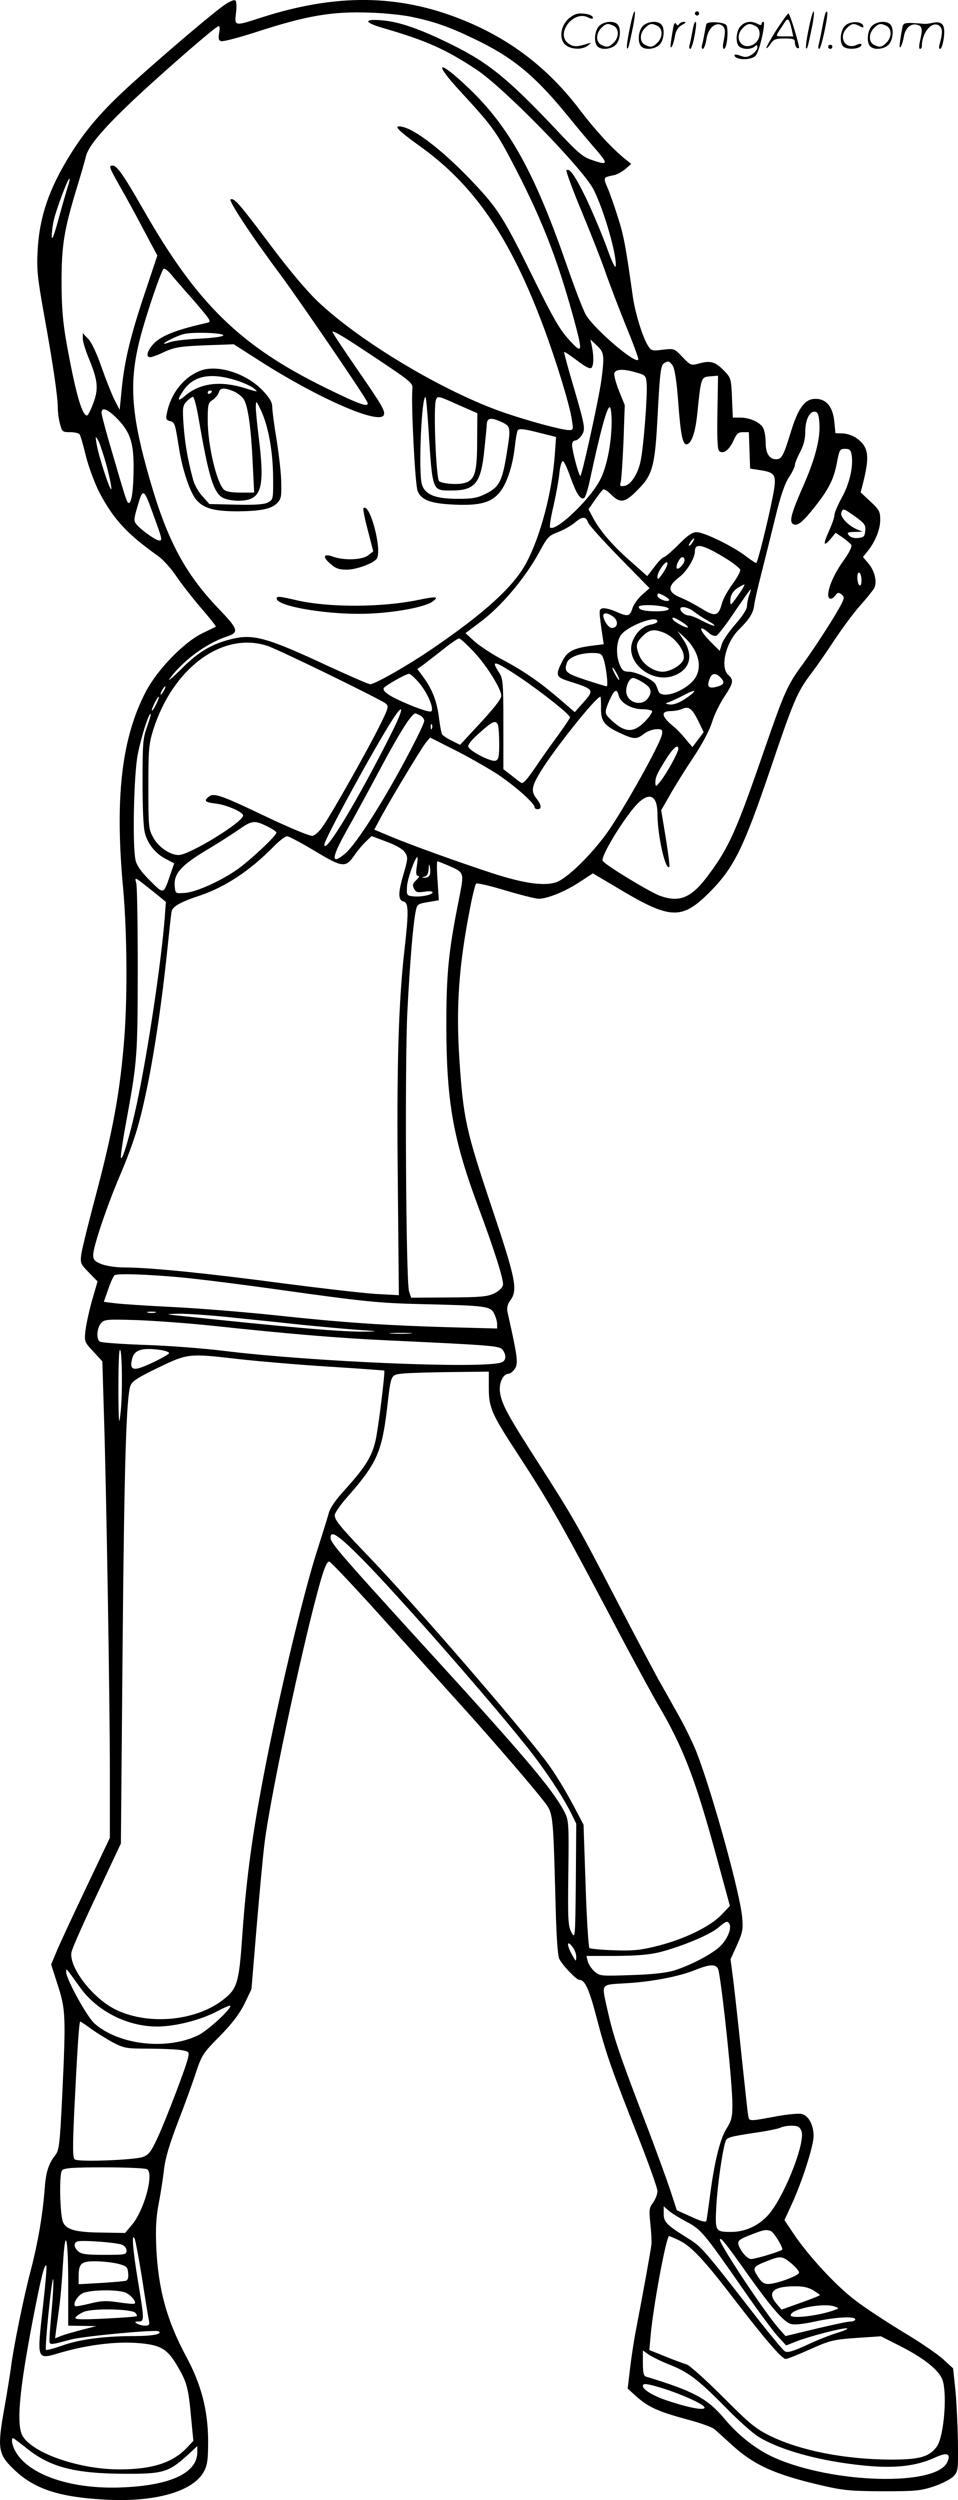 <svg version="1.0" xmlns="http://www.w3.org/2000/svg"
  viewBox="0 0 460.114 1200.225"
 preserveAspectRatio="xMidYMid meet">
<g transform="translate(-0.236,1200.472) scale(0.1,-0.1)"
fill="#000000" stroke="none">
<path d="M1082 11982 c-51 -34 -290 -237 -447 -379 -138 -125 -218 -217 -293
-337 -104 -166 -151 -303 -159 -466 -5 -91 0 -132 31 -306 43 -237 66 -394 66
-449 0 -22 5 -57 11 -77 9 -36 12 -38 49 -38 21 0 42 -5 45 -11 4 -6 18 -53
30 -104 13 -52 42 -130 64 -173 68 -130 133 -200 283 -307 23 -16 62 -59 86
-95 24 -36 78 -105 119 -153 42 -48 74 -89 72 -91 -2 -1 -31 -15 -64 -31 -88
-42 -217 -175 -272 -280 -117 -224 -150 -511 -109 -948 18 -201 21 -506 6
-707 -20 -263 -54 -452 -145 -792 -30 -113 -58 -227 -62 -253 -6 -44 -4 -48
36 -89 l42 -43 -26 -89 c-14 -49 -28 -114 -32 -145 -6 -56 -5 -57 38 -103 l43
-47 7 -237 c12 -364 29 -1390 29 -1738 l0 -312 -118 -248 c-65 -137 -129 -274
-141 -305 l-23 -55 32 -100 c38 -117 39 -150 21 -534 -11 -226 -15 -258 -32
-280 -35 -45 -47 -83 -53 -175 -10 -122 -32 -248 -66 -380 -33 -122 -85 -380
-95 -465 -4 -30 -18 -119 -32 -197 -34 -191 -30 -220 44 -291 97 -95 217 -135
438 -147 245 -14 430 40 479 139 15 30 18 59 18 144 -1 147 -33 270 -106 405
-93 173 -134 324 -143 522 -4 90 -1 143 11 209 10 49 21 123 26 165 6 54 26
122 68 231 33 85 72 193 87 240 27 80 34 90 112 169 60 61 93 104 119 155 l34
71 25 300 c14 165 31 350 39 410 25 191 128 688 216 1051 55 222 78 296 94
292 8 -2 123 -124 257 -273 134 -148 304 -337 379 -420 141 -156 343 -390 398
-462 40 -52 41 -59 51 -428 5 -213 11 -307 20 -325 17 -33 82 -100 96 -100 27
0 47 -44 84 -186 44 -169 73 -251 201 -574 49 -125 90 -240 90 -254 0 -15 -10
-40 -21 -55 -19 -26 -20 -36 -13 -102 4 -41 7 -85 5 -99 -2 -23 -37 -217 -76
-420 -9 -47 -21 -127 -27 -179 l-11 -93 44 -40 c56 -49 104 -71 241 -108 61
-16 120 -37 132 -47 11 -10 49 -44 83 -75 106 -97 205 -142 428 -194 107 -25
139 -28 295 -29 157 0 182 2 247 23 40 14 82 35 95 49 22 24 23 30 21 176 -2
84 -7 195 -13 247 l-10 95 -49 45 c-28 25 -114 84 -192 130 -77 47 -180 114
-228 151 -93 70 -226 214 -297 320 l-44 66 36 78 c49 107 104 278 104 326 0
52 -24 97 -56 105 -13 4 -64 -1 -112 -9 -151 -28 -141 -28 -147 7 -3 17 -16
144 -31 281 -14 138 -32 298 -39 357 l-14 107 31 68 c27 61 30 75 25 133 -10
115 -142 593 -218 790 -16 41 -53 118 -82 170 -29 52 -76 136 -104 185 -27 50
-117 218 -198 375 -190 366 -212 404 -371 652 -151 235 -181 289 -190 347 -7
44 14 91 41 91 8 0 22 11 31 25 16 25 12 57 -36 270 -4 22 -1 37 14 58 36 50
26 101 -93 455 -121 362 -133 417 -152 697 -17 258 -3 456 52 735 11 58 24
108 28 113 4 4 68 -11 141 -33 74 -22 146 -40 160 -40 43 1 125 34 194 79 l66
43 118 -70 c251 -151 307 -154 436 -27 122 121 167 210 301 605 110 325 127
363 193 451 27 35 78 109 114 164 37 55 91 129 122 163 30 34 60 71 67 83 15
29 3 83 -28 119 l-26 31 22 27 c37 46 61 105 61 151 0 40 -5 49 -47 88 l-47
44 12 47 c32 127 26 171 -30 212 -16 12 -46 23 -66 24 l-37 1 -6 60 c-8 69
-39 105 -90 105 -51 0 -83 -43 -119 -161 -35 -114 -43 -129 -71 -129 -30 0
-49 28 -49 75 0 24 -4 55 -10 70 -11 30 -63 55 -113 55 l-35 0 -4 95 c-4 92
-5 96 -38 130 -42 43 -65 50 -119 35 -41 -11 -41 -10 -81 31 -39 41 -39 41
-94 35 -50 -7 -56 -5 -70 17 -27 40 -65 164 -76 250 -32 227 -42 283 -71 372
-17 54 -39 117 -50 141 -20 48 -20 47 33 58 15 3 39 17 55 30 l27 24 -29 23
c-64 52 -144 139 -216 234 -155 205 -341 346 -574 438 -303 120 -601 122 -956
8 -132 -43 -131 -43 -123 23 4 32 2 56 -4 59 -5 4 -28 -6 -50 -21z m896 -58
c106 -22 180 -47 298 -104 186 -88 294 -176 452 -370 47 -58 110 -133 140
-167 57 -67 54 -73 -24 -46 -39 13 -65 34 -134 107 -259 276 -353 355 -535
445 -155 77 -254 111 -337 118 -91 8 -89 -10 5 -37 206 -60 299 -101 447 -199
131 -86 509 -473 562 -574 50 -96 116 -325 107 -372 -2 -10 -21 31 -42 91 -22
60 -65 163 -96 229 -54 113 -84 156 -98 142 -3 -4 28 -89 70 -190 42 -101 93
-230 113 -287 20 -58 65 -176 100 -263 36 -87 64 -163 62 -168 -9 -28 -213
147 -252 215 -13 22 -54 129 -91 236 -154 444 -276 665 -471 851 -150 143
-175 130 -38 -18 143 -155 166 -186 234 -313 148 -280 224 -471 305 -764 48
-177 47 -185 -20 -112 -44 48 -76 103 -174 302 -134 273 -167 326 -272 438
-139 150 -283 265 -351 281 -52 13 -29 -13 74 -87 267 -189 441 -442 604 -881
57 -154 122 -364 132 -433 9 -52 8 -54 -13 -54 -34 0 -196 44 -315 85 -290
101 -691 341 -894 535 -55 53 -141 156 -230 275 -147 196 -168 219 -186 213
-13 -4 100 -176 240 -363 93 -126 407 -585 417 -612 10 -27 -36 -11 -195 67
-414 202 -622 404 -882 860 -92 161 -126 210 -146 210 -21 0 -18 -7 37 -105
28 -49 80 -143 114 -209 l63 -118 -54 -162 c-73 -216 -102 -335 -116 -468
l-11 -111 -24 47 c-13 25 -41 96 -63 158 -23 67 -49 122 -65 137 l-25 26 0
-26 c0 -15 14 -59 31 -100 42 -103 45 -142 19 -211 -12 -32 -25 -58 -30 -58
-25 0 -58 122 -101 365 -15 87 -21 163 -21 275 0 177 12 250 71 445 22 72 42
141 45 155 10 47 66 117 194 241 121 118 421 380 443 388 7 2 8 -9 4 -32 -5
-26 -3 -36 9 -40 8 -3 82 16 163 42 248 81 369 102 556 95 64 -2 152 -11 195
-20z m-1650 -815 c-6 -19 -26 -88 -44 -154 -22 -81 -33 -109 -33 -85 0 19 4
55 10 79 12 52 69 204 75 198 2 -2 -1 -19 -8 -38z m605 -547 c87 -102 87 -102
60 -108 -155 -35 -227 -65 -262 -110 -24 -31 -27 -54 -7 -54 7 0 39 11 69 26
49 22 75 26 194 31 l138 5 125 -80 c283 -181 577 -309 596 -259 7 20 -10 48
-137 232 -53 77 -102 150 -108 163 -9 16 36 -9 146 -82 232 -154 238 -158 236
-187 -7 -72 13 -461 25 -491 18 -45 64 -61 180 -66 123 -5 178 11 218 64 32
41 60 128 69 215 4 36 10 71 14 78 6 9 29 7 96 -10 l88 -22 -6 -86 c-13 -177
-67 -385 -135 -515 -60 -115 -200 -243 -457 -418 -114 -78 -272 -168 -295
-168 -7 0 -97 39 -199 86 -300 140 -364 157 -470 130 -95 -24 -158 -62 -240
-145 -41 -41 -66 -61 -54 -45 62 86 177 171 275 203 60 20 56 34 -40 134 -159
166 -245 325 -328 612 -96 331 -105 485 -41 715 32 114 88 278 104 303 3 6 17
-3 32 -20 14 -17 65 -76 114 -131z m142 -167 c0 -6 -49 -13 -115 -16 -63 -3
-127 -11 -142 -17 -16 -6 -28 -9 -28 -7 0 7 63 38 95 46 43 11 190 6 190 -6z
m1825 -124 c-1 -25 -7 -82 -15 -126 -22 -127 -89 -425 -95 -425 -8 0 -40 122
-40 149 0 12 6 21 15 21 8 0 22 11 31 25 19 29 18 38 -42 244 -25 84 -44 155
-42 156 2 2 30 -17 62 -41 39 -30 62 -42 69 -35 11 11 12 56 2 104 l-7 32 31
-29 c26 -25 31 -37 31 -75z m334 -23 c9 -15 19 -78 26 -177 12 -161 22 -205
43 -199 23 8 40 62 49 153 17 168 18 170 61 173 l38 3 -3 -175 c-2 -121 0
-178 8 -186 18 -18 48 3 69 49 15 34 23 41 46 41 l28 0 3 -87 3 -88 53 -8 c73
-12 77 -24 52 -145 -20 -101 -68 -294 -75 -300 -1 -2 -25 13 -52 34 -62 47
-199 114 -235 114 -20 0 -43 -15 -87 -60 -33 -33 -65 -60 -70 -60 -6 0 -26
-20 -45 -46 l-35 -45 -81 72 c-87 76 -149 149 -181 211 l-20 38 31 45 c17 24
34 46 39 50 5 3 23 -8 39 -25 43 -43 67 -39 127 23 71 70 83 114 95 342 12
229 16 256 32 266 20 13 26 11 42 -13z m-174 -32 c42 -12 45 -15 48 -52 5 -52
-15 -311 -29 -373 -13 -63 -48 -115 -78 -119 -21 -3 -23 -1 -17 20 3 12 9 101
13 196 l6 172 -28 69 c-15 38 -25 77 -22 85 8 20 47 20 107 2z m-1000 -267
c20 -307 17 -299 111 -299 114 0 142 35 158 199 6 57 11 108 11 115 1 34 17
38 64 18 53 -24 53 -23 31 -161 -21 -127 -35 -154 -98 -186 -42 -21 -65 -25
-134 -25 -109 0 -158 19 -174 68 -18 53 -2 438 18 419 2 -2 8 -69 13 -148z
m146 111 l89 -39 -1 -133 c0 -159 -12 -193 -70 -204 -36 -7 -101 0 -113 11
-14 15 -28 356 -15 389 8 22 10 21 110 -24z m734 -82 c-1 -105 -24 -219 -57
-280 -51 -96 -215 -250 -239 -225 -3 3 4 50 17 104 12 54 25 124 28 156 3 32
11 58 16 58 6 1 22 -34 37 -77 29 -81 49 -111 66 -100 6 4 18 41 27 84 52 241
82 352 96 352 5 0 9 -33 9 -72z m-2379 21 c65 -65 83 -116 83 -234 0 -105 -9
-175 -23 -175 -9 0 -14 17 -81 246 -28 94 -50 178 -50 187 0 29 28 19 71 -24z
m3377 -32 c4 -73 -23 -173 -82 -305 -52 -119 -64 -161 -45 -173 20 -12 44 6
102 79 69 87 94 135 109 216 12 62 14 66 39 66 22 0 28 -5 32 -32 8 -56 -11
-137 -48 -203 -19 -35 -35 -72 -35 -83 0 -11 -12 -45 -26 -76 -30 -66 -27 -79
8 -38 l24 29 34 -23 c18 -13 37 -29 41 -35 4 -8 -10 -38 -37 -75 -44 -61 -74
-129 -74 -165 0 -24 19 -25 35 -2 11 14 15 15 29 4 14 -12 14 -16 0 -45 -29
-57 -128 -210 -187 -291 -73 -99 -87 -131 -183 -408 -134 -388 -169 -468 -267
-600 -82 -112 -139 -137 -234 -103 -48 17 -264 148 -276 168 -10 16 71 156
143 247 71 89 120 80 120 -23 1 -105 38 -271 57 -253 3 3 -5 65 -17 139 l-22
133 43 75 c23 41 73 121 111 178 42 63 76 127 89 166 10 35 37 91 59 124 45
68 48 82 20 107 -40 36 -12 155 51 217 52 52 69 79 74 119 2 19 18 88 35 154
17 66 46 185 66 265 24 100 44 159 64 191 17 25 30 53 30 61 0 8 11 36 25 62
17 33 25 63 25 99 0 58 22 100 48 95 13 -2 18 -17 20 -61z m-3423 -200 c14
-54 24 -103 22 -110 -5 -14 -62 160 -71 218 -6 38 -6 39 8 15 8 -14 26 -69 41
-123z m223 -231 c45 -123 45 -126 29 -126 -16 0 -84 48 -108 76 -15 18 -15 24
5 92 25 86 29 83 74 -42z m3373 -12 c44 -32 50 -40 47 -68 -3 -27 -7 -31 -34
-34 -19 -2 -36 3 -44 12 -11 14 -8 16 26 17 l39 1 -30 13 c-41 18 -79 60 -72
79 8 22 10 21 68 -20z m-1285 -26 c3 -12 72 -88 151 -169 l145 -148 -35 -31
c-20 -17 -41 -47 -47 -65 -13 -41 -22 -42 -83 -15 -25 11 -53 17 -62 14 -17
-7 -17 -6 0 -126 l7 -46 -48 -6 c-97 -12 -127 -27 -151 -76 -34 -66 -31 -76
30 -95 125 -40 126 -41 68 -106 l-38 -43 -64 55 c-97 84 -175 139 -278 194
-52 27 -114 68 -139 90 l-44 40 69 52 c103 76 218 213 287 340 37 69 45 77 88
93 26 10 62 30 79 44 37 32 55 33 65 4z m502 -98 c-7 -10 -14 -17 -17 -15 -4
4 18 35 25 35 2 0 -1 -9 -8 -20z m162 -77 c36 -22 66 -47 68 -54 1 -8 -16 -39
-38 -69 -22 -30 -45 -71 -50 -91 -17 -63 -32 -67 -98 -26 -31 19 -76 43 -99
52 -65 26 -67 55 -7 100 36 28 74 91 74 124 0 41 39 32 150 -36z m-200 -7 c0
-19 -33 -52 -38 -38 -4 14 16 52 28 52 6 0 10 -6 10 -14z m-104 -63 c-21 -30
-26 -34 -26 -17 0 25 42 83 48 66 2 -6 -8 -28 -22 -49z m954 -34 c0 -18 -4
-28 -10 -24 -5 3 -10 20 -10 36 0 18 4 28 10 24 6 -3 10 -20 10 -36z m-569
-36 c-5 -10 -21 -33 -35 -52 -25 -34 -26 -34 -26 -10 0 28 15 51 45 67 27 15
27 15 16 -5z m29 -37 c-5 -15 -10 -38 -10 -51 0 -15 -21 -47 -54 -85 -30 -34
-60 -77 -66 -95 l-11 -35 -45 45 c-58 59 -59 87 -2 37 10 -8 24 -12 31 -9 8 3
48 55 88 115 41 60 75 109 77 107 1 -1 -2 -14 -8 -29z m-384 -23 c-10 -11 -56
8 -56 22 0 14 4 14 31 0 17 -9 28 -19 25 -22z m-34 -29 c54 -9 37 -24 -27 -24
-57 0 -85 7 -85 21 0 10 58 12 112 3z m151 -24 c14 -11 45 -32 69 -45 56 -32
33 -32 -28 0 -26 14 -54 25 -63 25 -18 0 -41 18 -41 32 0 15 37 8 63 -12z
m-383 -28 c24 -20 19 -52 -9 -52 -16 0 -41 37 -41 60 0 16 26 12 50 -8z m327
-23 c19 -12 32 -23 29 -26 -5 -6 -63 24 -71 37 -10 16 5 12 42 -11z m-117 2
c0 -5 -15 -12 -33 -15 -39 -7 -72 -39 -88 -84 -33 -95 89 -197 194 -163 82 27
103 96 53 172 l-29 44 33 -30 c71 -67 89 -150 44 -205 -51 -60 -158 -93 -170
-52 -3 9 -9 24 -13 32 -12 22 -92 59 -127 60 -26 0 -34 6 -45 33 -19 45 -17
108 4 141 30 45 177 101 177 67z m27 -52 c57 -21 110 -92 98 -130 -9 -27 -63
-59 -100 -59 -43 0 -94 35 -111 75 -20 49 -18 63 15 96 32 31 53 35 98 18z
m-903 -100 c58 -63 126 -173 126 -204 0 -16 -35 -61 -122 -154 l-76 -82 -40
20 c-23 11 -43 25 -46 30 -4 5 -11 44 -16 85 -10 77 -33 135 -78 195 l-25 34
28 20 c15 12 58 44 94 73 36 29 71 53 78 54 6 0 41 -32 77 -71z m-997 35 c52
-17 536 -253 567 -276 17 -14 16 -19 -34 -119 -59 -117 -212 -388 -262 -464
-20 -30 -42 -51 -55 -53 -12 -2 -111 39 -224 93 -216 103 -250 115 -274 95
-25 -20 -18 -27 34 -33 52 -6 131 -41 131 -57 0 -32 -258 -190 -310 -190 -40
0 -95 37 -120 81 -24 43 -25 49 -25 244 0 182 2 207 23 275 94 298 333 475
549 404z m1613 -60 c13 -34 25 -134 16 -134 -4 0 -50 14 -102 31 -96 32 -104
40 -88 84 10 25 61 44 117 45 42 0 49 -3 57 -26z m-398 -93 c106 -72 238 -177
238 -190 0 -4 -26 -43 -58 -87 -32 -43 -82 -114 -111 -157 -33 -49 -56 -75
-64 -71 -7 4 -29 20 -49 37 l-38 29 0 216 c0 200 -2 219 -20 247 -43 65 -24
60 102 -24z m463 19 c9 -16 13 -30 11 -30 -3 0 -12 14 -21 30 -9 17 -13 30
-11 30 3 0 12 -13 21 -30z m-951 -42 c40 -46 74 -124 60 -138 -5 -5 -47 7
-102 30 -95 39 -136 66 -126 82 8 12 106 68 121 68 6 0 27 -19 47 -42z m1451
22 c21 -23 14 -34 -27 -44 -33 -7 -41 4 -28 38 11 31 30 33 55 6z m-377 -20
c42 -26 48 -44 28 -75 -30 -46 -106 -23 -106 32 0 31 17 63 33 63 7 0 27 -9
45 -20z m-2298 -40 c-6 -11 -13 -20 -16 -20 -2 0 0 9 6 20 6 11 13 20 16 20 2
0 0 -9 -6 -20z m2184 -25 c9 -35 62 -65 113 -65 23 0 44 -4 47 -9 3 -5 -12
-27 -34 -50 -55 -56 -96 -55 -162 7 -33 31 -34 36 -8 96 24 52 35 57 44 21z
m346 4 c-42 -33 -80 -50 -103 -46 -21 3 -21 4 -2 11 11 4 40 17 65 30 56 30
73 32 40 5z m-2567 -44 c-9 -19 -18 -33 -21 -31 -4 5 26 66 33 66 3 0 -3 -16
-12 -35z m2136 -13 c-2 -67 13 -89 84 -123 74 -35 86 -35 121 -8 15 12 41 22
59 23 28 1 32 -2 29 -23 -4 -42 -201 -392 -274 -488 -82 -109 -186 -207 -235
-224 -60 -19 -157 -5 -313 46 -170 56 -378 131 -484 175 l-76 32 22 41 c32 64
203 349 226 377 l20 24 115 -58 c64 -32 155 -84 204 -115 84 -55 183 -142 183
-162 0 -5 7 -9 15 -9 20 0 18 20 -5 50 -28 35 -25 58 16 126 64 107 269 364
290 364 2 0 3 -22 3 -48z m465 -64 l28 -58 -27 -36 -27 -36 -32 38 c-17 21
-40 45 -50 54 -67 53 -74 80 -23 81 17 0 41 4 52 9 35 16 49 6 79 -52z m-1470
-60 c-160 -319 -324 -592 -324 -538 0 24 235 455 325 596 59 92 58 60 -1 -58z
m-1176 26 c-19 -53 -21 -78 -21 -264 0 -129 4 -221 12 -247 15 -53 52 -98 102
-123 l38 -20 -19 -55 c-33 -96 -30 -95 -98 -27 -44 44 -63 72 -69 99 -15 72
-8 411 11 506 17 87 54 202 62 194 2 -2 -6 -30 -18 -63z m1313 56 c10 -6 19
-17 19 -26 0 -8 -27 -66 -60 -129 -121 -234 -265 -462 -320 -508 -69 -58 -67
-22 6 108 31 55 106 192 166 305 93 174 148 260 166 260 2 0 12 -5 23 -10z
m373 -46 c3 -9 6 -49 6 -90 0 -60 -3 -76 -17 -81 -20 -8 -122 44 -131 66 -4
10 14 33 54 68 62 56 78 63 88 37z m-317 -16 c-3 -8 -6 -5 -6 6 -1 11 2 17 5
13 3 -3 4 -12 1 -19z m1183 -99 c0 -17 -57 -120 -85 -154 -23 -29 -24 -29 -25
-7 0 26 8 44 56 120 32 49 54 66 54 41z m-1975 -371 c25 -12 45 -26 45 -30 0
-16 -131 -138 -192 -180 -84 -57 -197 -107 -249 -110 -42 -3 -44 -2 -47 26 -8
66 28 106 163 186 50 30 114 71 144 92 63 44 75 46 136 16z m230 -119 c133
-80 147 -81 189 -21 14 21 39 51 55 66 l28 27 72 -27 c46 -17 78 -36 88 -51
15 -23 15 -30 -5 -99 -28 -94 -29 -130 -2 -137 25 -6 26 -47 5 -232 -29 -254
-38 -567 -32 -1119 l5 -539 -112 6 c-61 4 -262 27 -446 51 -353 47 -636 76
-757 76 -43 0 -89 7 -113 16 -34 14 -40 21 -40 45 0 39 67 237 129 382 28 64
64 161 80 215 55 184 110 512 147 867 9 88 18 170 20 182 5 26 39 46 138 79
123 42 240 120 351 233 27 28 57 51 66 51 9 0 69 -32 134 -71z m489 -74 c-5
-34 -3 -45 7 -45 8 0 4 -8 -9 -20 -18 -17 -20 -25 -11 -42 9 -17 17 -19 50
-14 23 4 39 2 39 -3 0 -12 -57 -24 -96 -19 -27 3 -29 6 -27 45 1 36 39 143 50
143 2 0 1 -20 -3 -45z m148 6 c83 -37 81 -29 53 -171 -49 -246 -59 -350 -59
-605 1 -360 33 -540 152 -860 78 -210 124 -353 120 -379 -2 -13 -18 -28 -41
-40 -33 -16 -65 -19 -220 -20 l-180 -1 -10 30 c-15 47 -21 1087 -8 1346 12
230 27 417 40 479 6 33 10 36 59 44 l52 9 -6 93 c-4 52 -4 94 -1 94 3 0 25 -9
49 -19z m-86 -47 c-3 -8 -13 -13 -23 -13 -17 1 -17 2 0 6 11 3 17 15 18 36 1
25 3 27 6 9 3 -13 2 -30 -1 -38z m-1322 -84 l55 -45 -5 -70 c-17 -220 -80
-640 -134 -897 -32 -149 -71 -281 -77 -261 -2 6 9 85 26 175 53 290 54 311 55
723 0 215 -3 403 -7 419 -9 34 -11 34 87 -44z m206 -1856 c74 -8 245 -30 380
-49 429 -60 491 -66 700 -71 307 -7 327 -10 345 -44 8 -16 15 -39 15 -51 l0
-22 -227 6 c-311 9 -509 22 -833 57 -151 16 -374 34 -495 40 -121 6 -246 14
-277 18 l-57 7 21 60 c11 33 25 64 31 68 16 11 228 1 397 -19z m-202 -161
c-10 -2 -26 -2 -35 0 -10 3 -2 5 17 5 19 0 27 -2 18 -5z m367 -23 c105 -11
255 -26 335 -35 80 -8 199 -19 265 -24 104 -7 110 -8 45 -9 -112 -2 -347 18
-940 81 -19 2 -3 4 35 5 39 1 156 -7 260 -18z m-90 -40 c365 -39 602 -59 840
-70 512 -24 537 -26 552 -46 18 -25 16 -50 -4 -59 -76 -33 -911 2 -1338 55
-88 11 -255 24 -370 28 -116 4 -216 11 -223 16 -18 11 -15 66 6 89 16 18 27
19 182 14 91 -4 251 -16 355 -27z m948 -37 c-23 -2 -64 -2 -90 0 -26 2 -7 3
42 3 50 0 71 -1 48 -3z m-1392 -383 c-7 -65 -9 -51 -10 111 0 102 2 189 7 193
11 11 14 -218 3 -304z m192 304 c26 -4 44 -11 41 -16 -8 -12 -113 -64 -147
-72 -33 -8 -41 6 -29 49 11 40 48 51 135 39z m377 -44 c91 -10 284 -27 430
-36 146 -9 266 -18 268 -19 5 -4 -29 -282 -42 -336 -17 -75 -49 -127 -140
-228 -54 -59 -79 -95 -86 -125 -6 -22 -29 -95 -50 -161 -74 -226 -205 -783
-274 -1161 -47 -254 -73 -456 -90 -702 -16 -229 -24 -255 -94 -309 -136 -104
-369 -122 -523 -41 -108 57 -218 204 -203 272 3 17 58 141 122 276 l115 245 8
922 c8 903 18 1222 38 1276 9 22 36 39 133 86 144 69 145 69 388 41z m1200
-137 c0 -97 13 -126 142 -323 159 -244 208 -331 513 -910 60 -112 131 -243
158 -289 121 -205 179 -356 281 -731 l64 -235 -41 -43 c-54 -56 -175 -115
-303 -148 -83 -21 -117 -25 -211 -22 -61 2 -115 7 -120 11 -4 5 -13 140 -18
300 l-10 292 -29 55 c-53 103 -109 195 -155 255 -144 189 -636 756 -836 965
-147 153 -175 186 -175 211 0 10 28 51 63 90 139 158 163 213 188 419 20 172
16 164 79 171 30 3 135 6 233 7 l177 2 0 -77z m-606 -825 c168 -170 603 -665
792 -903 85 -107 165 -228 208 -312 l26 -53 -2 -277 c-3 -274 -3 -278 -21
-245 -16 30 -18 58 -15 285 3 246 2 253 -20 296 -56 107 -196 272 -692 814
-387 425 -430 475 -430 500 0 38 38 12 154 -105z m1761 -1748 c13 -21 -8 -72
-41 -106 -39 -39 -142 -93 -224 -119 -37 -11 -105 -19 -205 -22 -148 -5 -151
-5 -178 18 -14 13 -29 35 -32 49 l-6 25 143 0 c105 1 161 6 213 19 106 28 237
83 276 116 38 32 45 35 54 20z m-735 -159 c-1 -25 -1 -25 -20 9 -26 47 -26 73
0 41 11 -13 20 -35 20 -50z m684 -68 c21 -111 66 -543 66 -642 0 -60 -4 -77
-30 -118 -31 -51 -59 -167 -80 -338 -7 -49 -13 -95 -15 -102 -3 -8 -26 -2 -73
20 l-69 31 -28 86 c-15 47 -73 207 -130 355 -119 310 -147 395 -175 520 -29
132 -37 121 92 129 123 7 256 33 333 65 73 29 102 28 109 -6z m-3065 -82 c82
-113 228 -186 371 -185 88 1 209 32 289 75 30 16 56 27 59 25 10 -11 -106
-118 -152 -141 -151 -74 -382 -48 -499 55 -37 32 -137 215 -137 248 1 19 -6
27 69 -77z m51 -196 c26 -19 73 -48 104 -65 54 -28 65 -30 166 -30 59 0 129
-3 155 -6 45 -7 47 -8 41 -36 -8 -41 -103 -290 -146 -384 -32 -69 -42 -83 -71
-94 -41 -15 -309 -25 -327 -12 -11 7 -11 51 -3 233 15 300 23 429 29 429 2 0
26 -16 52 -35z m3411 -489 c22 -47 -70 -289 -147 -390 -45 -60 -117 -96 -189
-96 -78 0 -79 2 -72 127 5 95 28 256 43 305 6 22 18 25 142 44 58 8 113 20
122 24 8 5 32 10 53 10 30 0 40 -5 48 -24z m-3142 -185 c34 -22 -15 -200 -74
-268 l-32 -38 -115 2 c-121 1 -168 14 -183 50 -15 35 -19 232 -5 248 10 12 45
15 204 15 105 0 197 -4 205 -9z m2590 -252 c71 -37 82 -50 282 -338 63 -91
133 -185 155 -210 l42 -46 48 19 c67 26 226 67 244 63 8 -2 -12 -11 -45 -21
-33 -10 -100 -36 -148 -59 -68 -31 -93 -38 -105 -30 -9 5 -65 73 -125 149
-268 345 -275 353 -340 393 -104 65 -117 78 -117 119 l0 35 23 -20 c12 -11 51
-35 86 -54z m406 -45 c13 -5 55 -72 55 -88 0 -7 -128 -46 -150 -46 -20 0 -56
43 -62 74 -2 14 10 23 57 41 66 26 76 28 100 19z m-3020 -229 c14 -93 29 -182
32 -197 5 -24 2 -28 -18 -28 -13 0 -31 5 -39 10 -12 8 -11 10 8 10 28 0 28 7
-3 194 -25 151 -32 241 -15 201 4 -11 20 -96 35 -190z m2578 185 c58 -27 122
-95 267 -285 148 -192 228 -285 246 -285 7 0 60 21 116 46 96 43 111 47 222
55 l119 8 97 -49 c105 -54 172 -106 195 -151 29 -55 13 -278 -23 -329 -36 -50
-83 -63 -221 -63 -221 1 -434 43 -578 113 -73 36 -99 58 -230 189 -81 81 -159
151 -173 155 -14 4 -60 21 -102 38 l-77 31 6 66 c11 134 75 481 89 481 2 0 24
-9 47 -20z m-2933 -212 l0 -198 68 -1 67 -1 -70 -18 c-38 -10 -83 -23 -99 -29
l-29 -12 6 48 c4 26 11 80 16 118 5 39 12 126 16 194 11 185 25 128 25 -101z
m3268 42 c108 -151 165 -218 200 -231 16 -6 55 -3 119 11 103 22 193 26 193
10 0 -5 -10 -10 -22 -10 -13 0 -88 -16 -168 -35 l-145 -35 -31 35 c-68 77
-284 403 -284 427 1 18 26 -14 138 -172z m-3011 149 c14 -5 23 -17 23 -29 0
-19 -6 -20 -107 -20 -85 0 -110 3 -125 17 -21 19 -23 39 -5 47 17 8 185 -4
214 -15z m3216 -90 c20 -17 37 -36 37 -44 0 -15 -109 -55 -149 -55 -19 0 -33
10 -49 36 -27 42 -24 47 44 74 66 26 73 25 117 -11z m-3233 -2 c41 -11 45 -15
48 -45 2 -20 -2 -34 -10 -36 -7 -3 -61 -7 -120 -11 l-108 -6 0 36 c0 64 12 75
83 74 34 0 82 -6 107 -12z m-360 -192 c-31 -282 -36 -269 92 -232 123 35 254
51 356 44 113 -8 146 -26 194 -107 47 -79 55 -105 68 -249 l11 -114 -33 -35
c-68 -71 -167 -102 -323 -102 -188 0 -409 75 -462 157 -34 51 -19 218 48 566
39 202 55 265 64 255 3 -2 -4 -85 -15 -183z m41 -25 c-6 -65 -11 -131 -11
-145 0 -30 -4 -30 105 -1 63 16 404 48 419 39 21 -13 -27 -23 -119 -23 -143 0
-263 -16 -345 -46 -40 -14 -74 -23 -77 -20 -3 3 3 86 13 183 10 98 20 168 22
155 2 -13 -1 -77 -7 -142z m3657 90 c17 -11 32 -21 32 -23 0 -3 -41 -19 -92
-37 l-92 -33 -23 27 c-47 55 -20 84 82 85 43 1 69 -5 93 -19z m-3299 -13 c25
-13 49 -43 40 -51 -2 -3 -37 0 -77 6 -60 9 -83 8 -138 -6 -37 -9 -69 -15 -71
-12 -11 11 10 47 35 61 34 18 177 20 211 2z m3405 -66 c18 -7 18 -8 2 -14 -74
-29 -216 -46 -216 -27 0 31 161 62 214 41z m-3362 -29 c6 -6 10 -14 7 -16 -2
-3 -71 -8 -153 -12 -118 -6 -147 -4 -141 5 4 7 21 19 39 27 39 18 229 15 248
-4z m2563 -248 c92 -36 139 -71 269 -203 59 -61 130 -124 156 -141 105 -67
300 -121 517 -142 144 -14 245 -2 332 37 62 29 82 22 63 -20 -53 -117 -547
-104 -830 21 -85 38 -172 105 -240 187 -83 98 -146 132 -379 203 -9 2 -13 24
-13 64 l0 61 28 -20 c15 -10 59 -32 97 -47z m-29 -115 c87 -27 189 -73 199
-89 11 -19 -60 -8 -162 25 -77 24 -133 56 -133 76 0 14 21 11 96 -12z m-3054
-289 c111 -89 229 -120 467 -121 185 -1 212 7 299 85 l52 48 0 -29 c0 -98
-123 -158 -350 -169 -252 -13 -464 59 -526 177 -14 27 -19 59 -9 59 3 0 33
-23 67 -50z M967 10226 c-81 -30 -144 -109 -163 -204 -6 -28 -4 -34 15 -39 23
-6 24 -10 42 -123 17 -111 55 -224 87 -258 36 -39 86 -52 197 -52 108 1 161
11 189 40 18 18 21 32 19 98 0 42 -11 134 -22 205 -12 70 -21 141 -21 158 0
22 -12 43 -45 78 -77 82 -215 127 -298 97z m166 -46 c36 -11 76 -29 89 -40 22
-19 21 -18 -42 1 -119 37 -216 25 -287 -35 -39 -33 -42 -24 -9 25 48 70 129
86 249 49z m-8 -54 c18 -8 40 -25 48 -38 20 -31 35 -134 43 -305 l7 -143 -66
0 c-45 0 -70 5 -80 15 -35 35 -77 214 -77 332 0 76 2 84 24 98 13 9 26 25 29
35 6 24 25 25 72 6z m-105 0 c0 -3 -4 -8 -10 -11 -5 -3 -10 -1 -10 4 0 6 5 11
10 11 6 0 10 -2 10 -4z m-65 -123 c47 -273 69 -349 108 -382 21 -17 79 -25
122 -17 75 14 88 78 60 301 -8 66 -15 134 -14 150 1 28 2 27 25 -21 35 -75 57
-195 58 -319 1 -107 0 -109 -24 -122 -18 -10 -62 -13 -153 -11 l-129 3 -33 37
c-19 20 -39 56 -45 79 -26 96 -40 178 -46 264 -6 83 -4 92 15 113 12 12 26 22
30 22 5 0 17 -44 26 -97z M1748 9565 c-3 -3 6 -51 21 -106 l26 -101 -24 -19
c-27 -22 -115 -26 -168 -7 -46 17 -54 1 -15 -33 26 -23 41 -29 80 -29 47 0
130 31 144 53 27 42 -34 271 -64 242z M1332 9128 c11 -34 224 -71 398 -70 136
0 302 28 347 57 38 26 22 28 -64 10 -178 -37 -436 -38 -594 0 -78 18 -92 19
-87 3z M3026 11864 c-10 -47 -15 -88 -12 -91 5 -6 9 7 30 110 7 37 10 67 6 67
-4 0 -15 -39 -24 -86z M3340 11940 c0 -5 5 -10 10 -10 6 0 10 5 10 10 0 6 -4
10 -10 10 -5 0 -10 -4 -10 -10z M3886 11864 c-10 -47 -15 -88 -12 -91 5 -6 9
7 30 110 7 37 10 67 6 67 -4 0 -15 -39 -24 -86z M3966 11939 c-3 -8 -10 -41
-16 -74 -6 -33 -14 -68 -16 -77 -3 -10 -1 -18 3 -18 10 0 46 171 38 178 -2 3
-7 -1 -9 -9z M2729 11911 c-38 -38 -41 -101 -7 -125 29 -20 79 -20 104 0 18
14 18 15 1 10 -53 -17 -69 -17 -92 -2 -69 45 21 166 94 126 12 -6 21 -7 21 -1
0 12 -25 21 -62 21 -19 0 -39 -10 -59 -29z M3730 11859 c-28 -45 -49 -83 -47
-85 2 -3 12 7 21 21 14 21 24 25 66 25 43 0 50 -3 50 -19 0 -11 5 -23 10 -26
6 -3 10 -3 10 1 0 20 -44 164 -51 164 -4 0 -30 -37 -59 -81z m75 4 l7 -33 -42
0 c-42 0 -42 0 -28 23 8 12 21 32 29 44 15 25 22 18 34 -34z M2880 11880 c-22
-22 -27 -79 -8 -98 19 -19 66 -14 88 8 22 22 27 79 8 98 -19 19 -66 14 -88 -8z
m71 0 c25 -14 25 -54 -1 -80 -23 -23 -33 -24 -61 -10 -25 14 -25 54 1 80 23
23 33 24 61 10z M3090 11880 c-22 -22 -27 -79 -8 -98 19 -19 66 -14 88 8 22
22 27 79 8 98 -19 19 -66 14 -88 -8z m71 0 c25 -14 25 -54 -1 -80 -23 -23 -33
-24 -61 -10 -25 14 -25 54 1 80 23 23 33 24 61 10z M3236 11874 c-3 -16 -8
-47 -11 -69 -8 -51 10 -26 19 27 5 27 15 42 34 53 18 10 22 14 10 15 -9 0 -20
-5 -24 -11 -5 -8 -9 -8 -14 1 -5 8 -10 3 -14 -16z M3337 11893 c-2 -4 -7 -26
-11 -48 -4 -22 -9 -48 -12 -57 -3 -10 -1 -18 4 -18 4 0 14 28 20 62 11 58 10
81 -1 61z M3395 11890 c-1 -3 -5 -23 -9 -45 -4 -22 -9 -48 -12 -57 -3 -10 -1
-18 4 -18 5 0 13 20 17 45 7 53 44 87 74 68 17 -11 19 -28 8 -80 -4 -18 -3
-33 2 -33 16 0 24 99 11 115 -12 14 -87 18 -95 5z M3560 11880 c-22 -22 -27
-79 -8 -98 7 -7 24 -12 38 -12 14 0 31 5 38 12 9 9 12 8 12 -5 0 -9 -12 -24
-26 -34 -21 -13 -32 -15 -55 -6 -16 6 -29 8 -29 3 0 -24 81 -27 102 -2 18 19
50 162 37 162 -5 0 -9 -5 -9 -10 0 -7 -6 -7 -19 0 -30 16 -59 12 -81 -10z m71
0 c29 -16 25 -65 -6 -86 -56 -37 -103 28 -55 76 23 23 33 24 61 10z M4061
11881 c-23 -23 -28 -80 -9 -99 19 -19 88 -13 88 9 0 5 -11 4 -24 -2 -54 -25
-89 38 -46 81 23 23 33 24 62 9 16 -9 19 -8 16 3 -8 22 -64 22 -87 -1z M4190
11880 c-22 -22 -27 -79 -8 -98 19 -19 66 -14 88 8 22 22 27 79 8 98 -19 19
-66 14 -88 -8z m71 0 c25 -14 25 -54 -1 -80 -23 -23 -33 -24 -61 -10 -25 14
-25 54 1 80 23 23 33 24 61 10z M4336 11871 c-3 -14 -8 -44 -11 -66 -8 -51 10
-26 19 27 8 41 35 63 66 53 22 -7 24 -21 11 -77 -5 -22 -5 -38 0 -38 5 0 9 6
9 13 0 68 51 125 85 97 15 -13 15 -35 -1 -92 -3 -10 -1 -18 4 -18 6 0 13 23
17 50 9 63 -5 84 -49 76 -17 -4 -35 -6 -41 -6 -101 8 -104 7 -109 -19z M3980
11780 c0 -5 5 -10 10 -10 6 0 10 5 10 10 0 6 -4 10 -10 10 -5 0 -10 -4 -10
-10z"/>
</g>
</svg>
